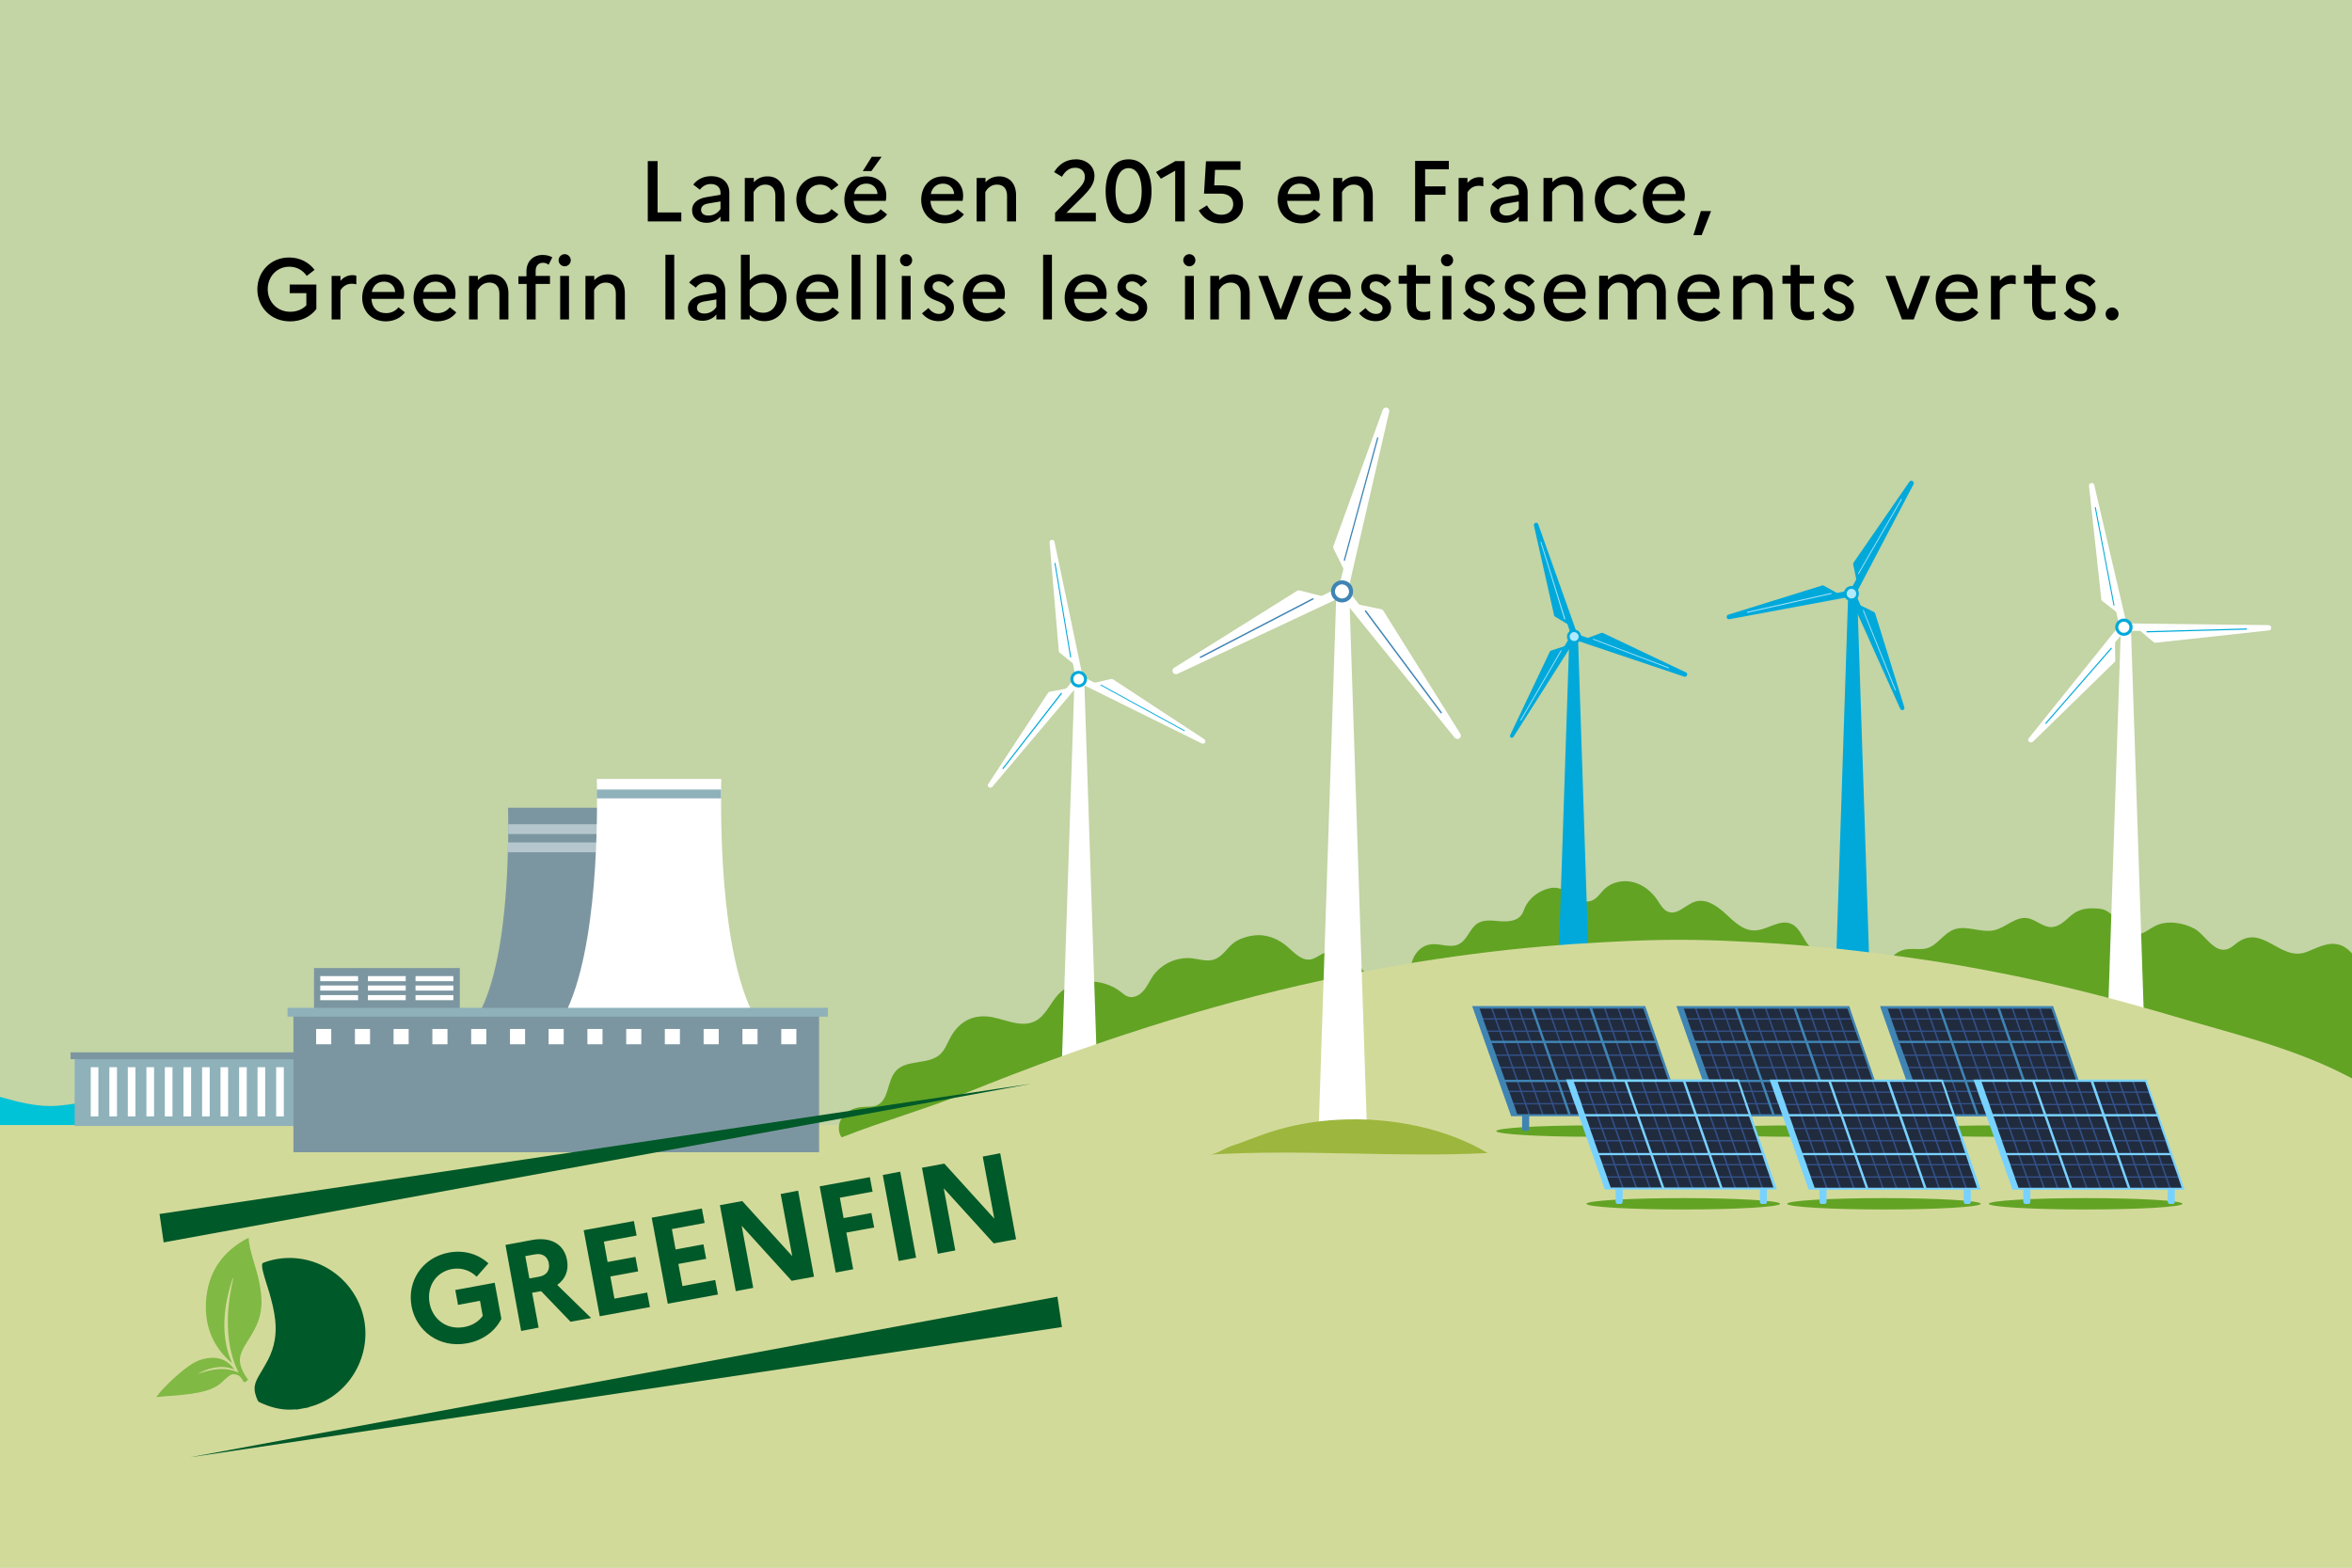 <svg xmlns="http://www.w3.org/2000/svg" xmlns:xlink="http://www.w3.org/1999/xlink" xml:space="preserve" id="Calque_1" x="0" y="0" style="enable-background:new 0 0 1200 800" version="1.1" viewBox="0 0 1200 800"><style>.st5{fill:#00a9da}.st12{fill:#fff}.st22{fill:#212b3e}.st23{fill:#325189}.st24{fill:#3f84b3}.st31{fill:#78d2ff}.st36{fill:#8eb1ba}.st37{fill:#7c96a1}.st46{fill:#005928}</style><path d="M0 0h1200v800H0z" style="fill:#c3d4a5"/><defs><path id="SVGID_1_" d="M0 0h1200v800H0z"/></defs><clipPath id="SVGID_00000041999046645505613260000001856117855233318574_"><use xlink:href="#SVGID_1_" style="overflow:visible"/></clipPath><path d="M1077.6 163.5c1.8 0 3.3-1.5 3.3-3.3 0-1.8-1.5-3.3-3.3-3.3-1.8 0-3.3 1.5-3.3 3.3 0 1.9 1.4 3.3 3.3 3.3m-24.7-3.6c2.1 2.5 4.8 4 8.6 4 4.1 0 7.7-2.6 7.7-7 0-7.6-10.9-6.1-10.9-10.6 0-1.5 1.1-2.7 3.2-2.7 1.8 0 3.4 1.1 4.6 2.7l3.1-2.7c-1.6-2.1-4.4-3.7-7.7-3.7-4.4 0-7.5 2.9-7.5 6.6 0 7.8 10.9 6.2 10.9 10.7 0 1.7-1.2 3-3.3 3-2.2 0-4-1.2-5.4-3l-3.3 2.7zm-16.1-4.6c0 5.4 2.7 8.1 7.9 8.1 1.7 0 2.9-.2 4-.7v-4c-.8.3-1.8.5-3.3.5-2.5 0-4-1-4-4v-10.4h7.3v-4.1h-7.3v-5.5h-4.6v5.5h-4.2v4.1h4.2v10.5zm-21 7.7h4.5v-14.8c1.1-1.9 3-3.4 5.8-3.4.9 0 1.6.1 2.3.3v-4.4c-.6-.2-1.2-.3-1.9-.3-2.7 0-4.7 1.2-6.2 2.9v-2.5h-4.5V163zm-16.9-19.3c3.4 0 5.5 2.5 5.6 5.3h-11.9c.6-3.4 2.9-5.3 6.3-5.3m10.5 15.7-3.3-2.6c-1.4 1.8-3.6 3-6.3 3-4.3 0-7.2-2.5-7.5-7.3h16.4c.2-.7.3-1.7.3-2.7 0-5.6-4-9.8-10.1-9.8-7 0-11.3 5.3-11.3 12 0 6.5 4.5 12 12.2 12 4.2-.1 7.6-1.8 9.6-4.6M962 140.8l8.4 22.2h6l8.4-22.2h-4.9l-6.5 17.2-6.5-17.2H962zm-32.4 19.1c2.1 2.5 4.8 4 8.6 4 4.1 0 7.7-2.6 7.7-7 0-7.6-10.9-6.1-10.9-10.6 0-1.5 1.1-2.7 3.2-2.7 1.8 0 3.4 1.1 4.6 2.7l3.1-2.7c-1.6-2.1-4.4-3.7-7.7-3.7-4.4 0-7.5 2.9-7.5 6.6 0 7.8 10.9 6.2 10.9 10.7 0 1.7-1.2 3-3.3 3-2.2 0-4-1.2-5.4-3l-3.3 2.7zm-16-4.6c0 5.4 2.7 8.1 7.9 8.1 1.7 0 2.9-.2 4-.7v-4c-.8.3-1.8.5-3.3.5-2.5 0-4-1-4-4v-10.4h7.3v-4.1h-7.3v-5.5h-4.6v5.5h-4.2v4.1h4.2v10.5zm-29.4 7.7h4.5v-15c1.1-1.9 2.9-3.8 6-3.8 3.2 0 5.1 2.1 5.1 5.6V163h4.6v-13.3c0-6.4-3.7-9.7-8.6-9.7-3.2 0-5.4 1.3-7 3v-2.2h-4.5V163zm-17-19.3c3.4 0 5.5 2.5 5.6 5.3h-11.9c.7-3.4 3-5.3 6.3-5.3m10.6 15.7-3.3-2.6c-1.4 1.8-3.6 3-6.3 3-4.3 0-7.2-2.5-7.5-7.3H877c.2-.7.3-1.7.3-2.7 0-5.6-4-9.8-10.1-9.8-7 0-11.3 5.3-11.3 12 0 6.5 4.5 12 12.2 12 4.2-.1 7.6-1.8 9.7-4.6m-62 3.6h4.5v-15c1.1-1.9 2.7-3.8 5.5-3.8 2.9 0 4.7 1.9 4.7 5.2V163h4.6v-15c1.2-2.1 2.9-3.8 5.5-3.8 2.9 0 4.7 1.9 4.7 5.2V163h4.6v-13.8c0-6.1-3.6-9.3-8.2-9.3-3.8 0-6 1.8-7.7 4-1.4-2.6-4-4-7-4-2.9 0-5 1.2-6.6 2.9v-2.1h-4.5V163zm-16.9-19.3c3.4 0 5.5 2.5 5.6 5.3h-11.9c.6-3.4 2.9-5.3 6.3-5.3m10.5 15.7-3.3-2.6c-1.4 1.8-3.6 3-6.3 3-4.3 0-7.2-2.5-7.5-7.3h16.4c.2-.7.3-1.7.3-2.7 0-5.6-4-9.8-10.1-9.8-7 0-11.3 5.3-11.3 12 0 6.5 4.5 12 12.2 12 4.2-.1 7.5-1.8 9.6-4.6m-42.7.5c2.1 2.5 4.8 4 8.6 4 4.1 0 7.7-2.6 7.7-7 0-7.6-10.9-6.1-10.9-10.6 0-1.5 1.1-2.7 3.2-2.7 1.8 0 3.4 1.1 4.6 2.7l3.1-2.7c-1.6-2.1-4.4-3.7-7.7-3.7-4.4 0-7.5 2.9-7.5 6.6 0 7.8 10.9 6.2 10.9 10.7 0 1.7-1.2 3-3.3 3-2.2 0-4-1.2-5.4-3l-3.3 2.7zm-20.3 0c2.1 2.5 4.8 4 8.6 4 4.1 0 7.7-2.6 7.7-7 0-7.6-10.9-6.1-10.9-10.6 0-1.5 1.1-2.7 3.2-2.7 1.8 0 3.4 1.1 4.6 2.7l3.1-2.7c-1.6-2.1-4.4-3.7-7.7-3.7-4.4 0-7.5 2.9-7.5 6.6 0 7.8 10.9 6.2 10.9 10.7 0 1.7-1.2 3-3.3 3-2.2 0-4-1.2-5.4-3l-3.3 2.7zM736 163h4.5v-22.2H736V163zm2.3-27.1c1.7 0 3.1-1.4 3.1-3.1s-1.4-3.1-3.1-3.1-3.1 1.4-3.1 3.1 1.4 3.1 3.1 3.1m-20.5 19.4c0 5.4 2.7 8.1 7.9 8.1 1.7 0 2.9-.2 4-.7v-4c-.8.3-1.8.5-3.3.5-2.5 0-4-1-4-4v-10.4h7.3v-4.1h-7.3v-5.5h-4.6v5.5h-4.2v4.1h4.2v10.5zm-24.4 4.6c2.1 2.5 4.8 4 8.6 4 4.1 0 7.7-2.6 7.7-7 0-7.6-10.9-6.1-10.9-10.6 0-1.5 1.1-2.7 3.2-2.7 1.8 0 3.4 1.1 4.6 2.7l3.1-2.7c-1.6-2.1-4.4-3.7-7.7-3.7-4.4 0-7.5 2.9-7.5 6.6 0 7.8 10.9 6.2 10.9 10.7 0 1.7-1.2 3-3.3 3-2.2 0-4-1.2-5.4-3l-3.3 2.7zm-14.5-16.2c3.4 0 5.5 2.5 5.6 5.3h-11.9c.7-3.4 3-5.3 6.3-5.3m10.6 15.7-3.3-2.6c-1.4 1.8-3.6 3-6.3 3-4.3 0-7.2-2.5-7.5-7.3h16.4c.2-.7.3-1.7.3-2.7 0-5.6-4-9.8-10.1-9.8-7 0-11.3 5.3-11.3 12 0 6.5 4.5 12 12.2 12 4.1-.1 7.5-1.8 9.6-4.6M642 140.8l8.4 22.2h6l8.4-22.2h-4.9l-6.5 17.2-6.5-17.2H642zM617.4 163h4.5v-15c1.1-1.9 2.9-3.8 6-3.8 3.2 0 5.1 2.1 5.1 5.6V163h4.6v-13.3c0-6.4-3.7-9.7-8.6-9.7-3.2 0-5.4 1.3-7 3v-2.2h-4.5V163zm-12.8 0h4.5v-22.2h-4.5V163zm2.2-27.1c1.7 0 3.1-1.4 3.1-3.1s-1.4-3.1-3.1-3.1-3.1 1.4-3.1 3.1 1.5 3.1 3.1 3.1m-37.8 24c2.1 2.5 4.8 4 8.6 4 4.1 0 7.7-2.6 7.7-7 0-7.6-10.9-6.1-10.9-10.6 0-1.5 1.1-2.7 3.2-2.7 1.8 0 3.4 1.1 4.6 2.7l3.1-2.7c-1.6-2.1-4.4-3.7-7.7-3.7-4.4 0-7.5 2.9-7.5 6.6 0 7.8 10.9 6.2 10.9 10.7 0 1.7-1.2 3-3.3 3-2.2 0-4-1.2-5.4-3l-3.3 2.7zm-14.5-16.2c3.4 0 5.5 2.5 5.6 5.3h-11.9c.7-3.4 2.9-5.3 6.3-5.3m10.5 15.7-3.3-2.6c-1.4 1.8-3.6 3-6.3 3-4.3 0-7.2-2.5-7.5-7.3h16.4c.2-.7.3-1.7.3-2.7 0-5.6-4-9.8-10.1-9.8-7 0-11.3 5.3-11.3 12 0 6.5 4.5 12 12.2 12 4.2-.1 7.6-1.8 9.6-4.6m-32.8 3.6h4.5v-33h-4.5v33zm-29.7-19.3c3.4 0 5.5 2.5 5.6 5.3h-11.9c.7-3.4 3-5.3 6.3-5.3m10.6 15.7-3.3-2.6c-1.4 1.8-3.6 3-6.3 3-4.3 0-7.2-2.5-7.5-7.3h16.4c.2-.7.3-1.7.3-2.7 0-5.6-4-9.8-10.1-9.8-7 0-11.3 5.3-11.3 12 0 6.5 4.5 12 12.2 12 4.1-.1 7.5-1.8 9.6-4.6m-42.7.5c2.1 2.5 4.8 4 8.6 4 4.1 0 7.7-2.6 7.7-7 0-7.6-10.9-6.1-10.9-10.6 0-1.5 1.1-2.7 3.2-2.7 1.8 0 3.4 1.1 4.6 2.7l3.1-2.7c-1.6-2.1-4.4-3.7-7.7-3.7-4.4 0-7.5 2.9-7.5 6.6 0 7.8 10.9 6.2 10.9 10.7 0 1.7-1.2 3-3.3 3-2.2 0-4-1.2-5.4-3l-3.3 2.7zm-10.3 3.1h4.5v-22.2h-4.5V163zm2.2-27.1c1.7 0 3.1-1.4 3.1-3.1s-1.4-3.1-3.1-3.1c-1.7 0-3.1 1.4-3.1 3.1s1.5 3.1 3.1 3.1m-15 27.1h4.5v-33h-4.5v33zm-12.8 0h4.5v-33h-4.5v33zm-17-19.3c3.4 0 5.5 2.5 5.6 5.3h-11.9c.7-3.4 3-5.3 6.3-5.3m10.6 15.7-3.3-2.6c-1.4 1.8-3.6 3-6.3 3-4.3 0-7.2-2.5-7.5-7.3h16.4c.2-.7.3-1.7.3-2.7 0-5.6-4-9.8-10.1-9.8-7 0-11.3 5.3-11.3 12 0 6.5 4.5 12 12.2 12 4.1-.1 7.5-1.8 9.6-4.6m-38.7-15.2c4.3 0 7.1 3.3 7.1 7.7s-2.9 7.7-7.1 7.7c-2.9 0-5.3-1.3-6.9-3.7V148c1.5-2.4 4-3.8 6.9-3.8m11.9 7.7c0-6.5-4.4-12-11.3-12-3.2 0-5.6 1.1-7.5 3.2V130H378v33h4.5v-2.3c1.9 2 4.3 3.2 7.5 3.2 6.9 0 11.3-5.5 11.3-12m-45.7 5.2c0-1.7 1.1-2.9 3.9-3.3l6-1v3.8c-1.3 2.1-3.5 3.4-6.2 3.4-2.4 0-3.7-1.2-3.7-2.9m2.8 6.6c2.8 0 5.5-1.2 7.1-3.2v2.5h4.5v-14.7c0-4.9-3.3-8.4-9.3-8.4-4 0-7.1 1.7-9.1 4.3l3.4 2.6c1.3-1.8 3.2-2.9 5.6-2.9 2.9 0 4.9 1.7 4.9 4.4v1.1l-7.2 1.2c-4.7.8-7.3 3.2-7.3 6.6 0 4 3 6.5 7.4 6.5m-18.9-.7h4.5v-33h-4.5v33zm-40.9 0h4.5v-15c1.1-1.9 2.9-3.8 6-3.8 3.2 0 5.1 2.1 5.1 5.6V163h4.6v-13.3c0-6.4-3.7-9.7-8.6-9.7-3.2 0-5.4 1.3-7 3v-2.2h-4.5V163zm-12.8 0h4.5v-22.2h-4.5V163zm2.3-27.1c1.7 0 3.1-1.4 3.1-3.1s-1.4-3.1-3.1-3.1-3.1 1.4-3.1 3.1 1.4 3.1 3.1 3.1m-23.6 4.9v4.1h4.2V163h4.6v-18.1h7.3v-4.1h-7.3v-2.7c0-2.5 1.5-4 3.7-4 1.2 0 2.2.4 2.9 1l1.9-3.8c-1.3-.7-2.9-1.2-5-1.2-5.1 0-8.2 3.6-8.2 8.3v2.6h-4.1zM239.2 163h4.5v-15c1.1-1.9 2.9-3.8 6-3.8 3.2 0 5.1 2.1 5.1 5.6V163h4.6v-13.3c0-6.4-3.7-9.7-8.6-9.7-3.2 0-5.4 1.3-7 3v-2.2h-4.5V163zm-16.9-19.3c3.4 0 5.5 2.5 5.6 5.3H216c.7-3.4 2.9-5.3 6.3-5.3m10.5 15.7-3.3-2.6c-1.4 1.8-3.6 3-6.3 3-4.3 0-7.2-2.5-7.5-7.3h16.4c.2-.7.3-1.7.3-2.7 0-5.6-4-9.8-10.1-9.8-7 0-11.3 5.3-11.3 12 0 6.5 4.5 12 12.2 12 4.2-.1 7.6-1.8 9.6-4.6M196 143.7c3.4 0 5.5 2.5 5.6 5.3h-11.9c.7-3.4 3-5.3 6.3-5.3m10.6 15.7-3.3-2.6c-1.4 1.8-3.6 3-6.3 3-4.3 0-7.2-2.5-7.5-7.3h16.4c.2-.7.3-1.7.3-2.7 0-5.6-4-9.8-10.1-9.8-7 0-11.3 5.3-11.3 12 0 6.5 4.5 12 12.2 12 4.1-.1 7.5-1.8 9.6-4.6m-37.4 3.6h4.5v-14.8c1.1-1.9 3-3.4 5.8-3.4.9 0 1.6.1 2.3.3v-4.4c-.6-.2-1.2-.3-1.9-.3-2.7 0-4.7 1.2-6.2 2.9v-2.5h-4.5V163zm-21.1-3.9c-6.7 0-11.5-5.1-11.5-11.5s4.6-11.5 11-11.5c3.9 0 7 1.9 8.9 4.7l4-3.1c-2.9-3.8-7.4-6.3-13-6.3-9.7 0-16.2 7.5-16.2 16.3S138 164 148 164c5.8 0 10.5-2.5 13.4-6.3v-12.5h-13.6v4.4h8.5v6.2c-1.9 2-4.8 3.3-8.2 3.3M868.2 120l4.8-12.3h-5.2L864 120h4.2zm-18.8-26.3c3.4 0 5.5 2.5 5.6 5.3h-11.9c.7-3.4 3-5.3 6.3-5.3m10.6 15.7-3.3-2.6c-1.4 1.8-3.6 3-6.3 3-4.3 0-7.2-2.5-7.5-7.3h16.4c.2-.7.3-1.7.3-2.7 0-5.6-4-9.8-10.1-9.8-7 0-11.3 5.3-11.3 12 0 6.5 4.5 12 12.2 12 4.1-.1 7.5-1.8 9.6-4.6m-34.1.2c-4.3 0-7.4-3.3-7.4-7.7s3.1-7.7 7.3-7.7c2.6 0 4.6 1.2 5.8 2.9l3.6-2.7c-2-2.7-5.3-4.5-9.4-4.5-7.4 0-12.1 5.5-12.1 12s4.7 12 12.1 12c4.1 0 7.3-1.8 9.4-4.5l-3.6-2.7c-1.2 1.7-3.2 2.9-5.7 2.9m-38.5 3.4h4.5V98c1.1-1.9 2.9-3.8 6-3.8 3.2 0 5.1 2.1 5.1 5.6V113h4.6V99.7c0-6.4-3.7-9.7-8.6-9.7-3.2 0-5.4 1.3-7 3v-2.2h-4.5V113zm-22.4-5.9c0-1.7 1.1-2.9 3.9-3.3l6-1v3.8c-1.3 2.1-3.5 3.4-6.2 3.4-2.3 0-3.7-1.2-3.7-2.9m2.8 6.6c2.8 0 5.5-1.2 7.1-3.2v2.5h4.5V98.3c0-4.9-3.3-8.4-9.3-8.4-4 0-7.1 1.7-9.1 4.3l3.4 2.6c1.3-1.8 3.2-2.9 5.6-2.9 2.9 0 4.9 1.7 4.9 4.4v1.1l-7.2 1.2c-4.7.8-7.3 3.2-7.3 6.6 0 4 3 6.5 7.4 6.5m-23.6-.7h4.5V98.2c1.1-1.9 3-3.4 5.8-3.4.9 0 1.6.1 2.3.3v-4.4c-.6-.2-1.2-.3-1.9-.3-2.7 0-4.7 1.2-6.2 2.9v-2.5h-4.5V113zm-22.1 0h5V99.4h10.4v-4.3h-10.4v-8.7h12.1v-4.3H722V113zm-41.9 0h4.5V98c1.1-1.9 2.9-3.8 6-3.8 3.2 0 5.1 2.1 5.1 5.6V113h4.6V99.7c0-6.4-3.7-9.7-8.6-9.7-3.2 0-5.4 1.3-7 3v-2.2h-4.5V113zm-17-19.3c3.4 0 5.5 2.5 5.6 5.3h-11.9c.7-3.4 3-5.3 6.3-5.3m10.6 15.7-3.3-2.6c-1.4 1.8-3.6 3-6.3 3-4.3 0-7.2-2.5-7.5-7.3H673c.2-.7.3-1.7.3-2.7 0-5.6-4-9.8-10.1-9.8-7 0-11.3 5.3-11.3 12 0 6.5 4.5 12 12.2 12 4.2-.1 7.6-1.8 9.7-4.6m-59.5-10.6h8.4c4.1 0 6.5 2.1 6.5 5.4 0 3.4-2.6 5.4-6 5.4-3.2 0-5.5-1.5-7.4-4.8l-4.2 2.6c2.5 4.3 6.2 6.6 11.6 6.6 6.2 0 11-3.8 11-9.9 0-5.7-3.5-9.5-11.2-9.5h-3.5l.4-7.9h13v-4.4h-17.6l-1 16.5zM599.6 113h4.8V82.2h-4.7l-9.9 5.6 2.5 3.4 7.3-4.1V113zm-23.8-27.2c4.4 0 6.7 4.9 6.7 11.8s-2.2 11.8-6.7 11.8-6.7-4.9-6.7-11.8 2.3-11.8 6.7-11.8m0-4.5c-7.9 0-11.7 7.1-11.7 16.3s3.8 16.3 11.7 16.3c7.9 0 11.7-7.1 11.7-16.3s-3.8-16.3-11.7-16.3M538.2 113h20.9v-4.4h-15l8.1-8c3.4-3.5 6.2-6.6 6.2-10.8 0-5.1-4.2-8.5-9.4-8.5-5.1 0-8.7 2.5-11.2 6.5l4 2.4c1.7-2.9 3.7-4.6 6.8-4.6 2.8 0 4.9 1.7 4.9 4.6 0 2.9-1.6 4.6-4.7 7.8l-10.5 10.6v4.4zm-40 0h4.5V98c1.1-1.9 2.9-3.8 6-3.8 3.2 0 5.1 2.1 5.1 5.6V113h4.6V99.7c0-6.4-3.7-9.7-8.6-9.7-3.2 0-5.4 1.3-7 3v-2.2h-4.5V113zm-17-19.3c3.4 0 5.5 2.5 5.6 5.3h-11.9c.7-3.4 3-5.3 6.3-5.3m10.6 15.7-3.3-2.6c-1.4 1.8-3.6 3-6.3 3-4.3 0-7.2-2.5-7.5-7.3h16.4c.2-.7.3-1.7.3-2.7 0-5.6-4-9.8-10.1-9.8-7 0-11.3 5.3-11.3 12 0 6.5 4.5 12 12.2 12 4.1-.1 7.5-1.8 9.6-4.6m-49.7-15.7c3.4 0 5.5 2.5 5.6 5.3h-11.9c.7-3.4 2.9-5.3 6.3-5.3m10.5 15.7-3.3-2.6c-1.4 1.8-3.6 3-6.3 3-4.3 0-7.2-2.5-7.5-7.3h16.4c.2-.7.3-1.7.3-2.7 0-5.6-4-9.8-10.1-9.8-7 0-11.3 5.3-11.3 12 0 6.5 4.5 12 12.2 12 4.2-.1 7.6-1.8 9.6-4.6m-8-22.1 5.2-7.3h-5l-4.6 7.3h4.4zm-26.1 22.3c-4.3 0-7.4-3.3-7.4-7.7s3.1-7.7 7.3-7.7c2.6 0 4.6 1.2 5.8 2.9l3.6-2.7c-2-2.7-5.3-4.5-9.4-4.5-7.4 0-12.1 5.5-12.1 12s4.7 12 12.1 12c4.1 0 7.3-1.8 9.4-4.5l-3.6-2.7c-1.1 1.7-3.1 2.9-5.7 2.9M380 113h4.5V98c1.1-1.9 2.9-3.8 6-3.8 3.2 0 5.1 2.1 5.1 5.6V113h4.6V99.7c0-6.4-3.7-9.7-8.6-9.7-3.2 0-5.4 1.3-7 3v-2.2H380V113zm-22.3-5.9c0-1.7 1.1-2.9 3.9-3.3l6-1v3.8c-1.3 2.1-3.5 3.4-6.2 3.4-2.4 0-3.7-1.2-3.7-2.9m2.8 6.6c2.8 0 5.5-1.2 7.1-3.2v2.5h4.5V98.3c0-4.9-3.3-8.4-9.3-8.4-4 0-7.1 1.7-9.1 4.3l3.4 2.6c1.3-1.8 3.2-2.9 5.6-2.9 2.9 0 4.9 1.7 4.9 4.4v1.1l-7.2 1.2c-4.7.8-7.3 3.2-7.3 6.6 0 4 3 6.5 7.4 6.5m-30.1-.7h17.2v-4.6h-12.1V82.2h-5V113z" style="clip-path:url(#SVGID_00000041999046645505613260000001856117855233318574_)"/><path d="M235.4 579.2c-.2-.2-22.5 4.5-24.7 4.9-6.9 1.2-12.5 4.9-19.5 5.8-22.6 2.8-45.2 5.5-67.8 7.4-39.5 3.4-79.3 4.5-119 3.1-89.6-3-179.8-18-268.4-5.8v-46.8c10 .6 18.8 6.9 29.1 9.4 16.3 4.1 33.1-5.7 49.9-5.2 11.8.4 22.9 5.8 34.6 7.4 15.4 2.1 31.1-2.5 46.6-1.1 7.2.6 14.3 2.5 21.5 3.1 19.9 1.4 39.5-7.8 59.4-6.4 16.6 1.1 32.3 9.6 49 9.4 11.8-.1 23.6-4.6 35.2-2.7 8.2 1.3 15.6 5.8 23.8 7.1 5.4.9 11 .3 16.5-.2 20.6-2 41.3-4 61.9-6 7.6-.7 15.5-1.4 22.7 1.1 6.1 2.1 11.3 6.3 17.5 8.2 10.5 3.5 23.5-.1 31.7 7.3" style="clip-path:url(#SVGID_00000041999046645505613260000001856117855233318574_);fill:#00c3d7"/><path d="M0 574.1h1200V800H0z" style="fill:#d2da9a"/><defs><path id="SVGID_00000140713054636983205740000007492030205403615370_" d="M0 0h1200v800H0z"/></defs><clipPath id="SVGID_00000166659357902791964690000008231690091797136266_"><use xlink:href="#SVGID_00000140713054636983205740000007492030205403615370_" style="overflow:visible"/></clipPath><path d="M697.2 569.8c-1.1.1-2.1.2-3.2.3-4.7.5-10.2.3-14.7 1.7s-6.2 1.5-10.4-1.9c-2.9-2.9-6.7-5.2-10.1-7.5-6.2-4.2-12.6-8-19.3-11.4-9.7-4.9-19.9-9.8-30.3-13-11.5-3.5-23.1-7-34.6-10.4 3.9-1.3 7.8-2.5 11.7-3.8 22.4 4.7 44.7 11.6 65.6 20.7 8.4 3.7 16.9 7.3 24.8 12 4 2.4 7.7 5.2 11.5 7.9 2.4 1.9 5.6 5.7 9 5.4" style="clip-path:url(#SVGID_00000166659357902791964690000008231690091797136266_);fill:#62a324"/><path d="M718.6 523.2c-1.7 5.7-7.2 5.7-12 6.4-7.8 1.1-15.7 3.3-23.4 4.9-15.8 3.3-31.7 6.6-46.1 13.7-22.6 11.1-40.2 31.4-64.3 39.7-3.5 1.2-7.2 3.2-10.9 3.7-3.2.4-6.4-.4-9.7-.5h-3c-6.7.1-13.3 1-20 2-15.4 2.1-30.5 5-46 1.2-15.1-3.7-29.9-6.8-45.2-9.8-3-.6-6.2-1.4-8.2-3.6-2.6-3-2.3-7.8.1-11s6.4-4.8 10.4-5c2.4-.2 5 .1 7.2-.9 6.2-2.8 5-12.5 9.6-17.5 5.5-6.1 16.7-2.9 22.7-8.6 2.2-2.1 3.3-5 4.7-7.7 3.9-7.7 10.2-12.1 18.9-11.5 7.8.5 16.6 6.1 24.3 2.6 5.6-2.5 8-9.2 12.1-13.7 8-8.8 23-8.7 32.2-1.3 1 .8 2 1.7 3.3 2.2 2.8 1.1 6-.5 8-2.8 2-2.2 3.2-5.1 4.9-7.6 4.3-6.2 12.1-9.8 19.6-9.1 3.9.4 8 1.9 11.7.6 4.4-1.5 6.5-5.9 10-8.5 3.3-2.5 8.7-3.9 12.9-3.9 5.3.1 10.4 2.4 14.3 5.8 3.6 3.1 7.3 7.4 12 6.6 2.2-.4 4.1-1.9 6.1-2.9 5.4-2.6 12.5-1.2 16.5 3.3 5.8 6.6 9.1 13.6 16.7 18.6 2.7 1.8 5.5 3.3 7.7 5.6 2.4 2.6 3.9 5.9 2.9 9M915.1 513.1c-27.7 1.3-55.5 2.6-83.2 1.8-32.9-.9-65.9-4.8-98.7-1.6-3.1.3-1.6-1.7-2.8-3.2-1.1-1.5-1.8-2.1-3.4-3.4-3.6-3-6.5-6.3-7-11.2-.7-6.2 3.8-12.9 10-13.6 4.8-.6 10 2.1 14.3-.1 4.3-2.1 5.5-7.9 9.4-10.5 3.3-2.2 7.7-1.5 11.7-1.2 4 .3 8.6 0 10.9-3.3.7-1 1.1-2.2 1.6-3.4 2.3-5.3 7.5-9.1 13.1-10.2 8.6-1.7 12.8 8.3 20.2 6.7 3.3-.7 5.2-4.1 7.6-6.4 3.8-3.5 9.5-4.6 14.6-3.3 5 1.3 9.3 4.8 12.2 9.1 1.6 2.4 3 5.2 5.8 6.1 4.7 1.5 8.7-3.8 13.5-5.3 5.6-1.7 11.2 2.2 15.5 6.2 4.3 4 8.9 8.6 14.8 8.5 6.4-.1 12.7-5.9 18.6-3.4 5.7 2.4 6.6 11 12.2 13.6 4.8 2.2 10.4-1.1 15.8-.7 3.6.3 6.9 2.5 8.6 5.6.7 1.2 1.2 2.6 2.4 3.2.9.5 2 .4 2.9.6 2.6.5 4.4 3.1 4.8 5.7.8 4.7-.2 10.6-5.6 11.6-6.1 1.2-12.9.6-19.1.9-6.8.6-13.8.9-20.7 1.2M1200 486.5v87.9c-.4-.1-.9-.2-1.3-.3-8.5-2.2-12-9.5-21.5-12-27.7-7.2-55.6-13.5-82.9-22.3-.8-.2-1.6-.5-2.4-.8-5.7-1.8-11.3-3.8-17-5.7-14.4-5-28.8-10.2-43.4-14.6-.2-.1-.5-.2-.8-.2-.2-.1-.5-.1-.8-.2-2.1-.6-4.2-1.2-6.3-1.9l-.9-.3c-2.3-.6-4.7-1.3-7-1.9-.3-.1-.6-.1-.9-.2-.5-.1-1-.2-1.5-.4-1-.2-2-.5-3-.7l-2.4-.6c-.3-.1-.6-.1-.9-.2-2.2-.5-4.5-1-6.7-1.4l-1.5-.3c-2.5-.5-5-.9-7.5-1.3-.3 0-.6-.1-.9-.1-1.9-.3-3.9-.6-5.8-.8-.3 0-.6-.1-.9-.1-.3 0-.6-.1-.9-.2-.7-.1-1.4-.3-2.1-.6l-1.8-.6c-8.5-3.1-19.6-10.3-13.3-18.4.2-.3.4-.5.7-.8 2-2 5-3.1 7.9-3.2 3-.2 6 .4 8.9-.4 5.4-1.5 8.4-7.5 13.7-9.5 6.4-2.5 13.8 1.8 20.6.3 5.9-1.3 10.8-7 16.8-6.2 4.4.6 7.9 4.6 12.3 4.6 3.9 0 7-3.1 9.9-5.7 4.3-3.8 9-4.2 14.4-3.7 2.7.2 4.8 1.4 6.5 2.9 4.2 3.7 6.6 9.8 12.4 10.2 1 .1 1.9-.1 2.8-.4 2.5-.8 4.7-2.7 7.1-3.9 5.9-3 14.1-1.7 19.8 1.3 5.5 2.8 10.1 12.9 17.2 10.5 2-.7 3.5-2.3 5.2-3.5 13.1-9 21.6 10 35 5 5.1-1.9 10.4-5.1 15.8-3.9 3 .5 5.3 2.4 7.4 4.6" style="clip-path:url(#SVGID_00000166659357902791964690000008231690091797136266_);fill:#62a324"/><path d="M805 321.8h-4.2l-5.9 177h15.9z" class="st5"/><defs><path id="SVGID_00000166666579744161957420000002930902476548708481_" d="M0 0h1200v800H0z"/></defs><clipPath id="SVGID_00000013183264332907422750000004068040814975096976_"><use xlink:href="#SVGID_00000166666579744161957420000002930902476548708481_" style="overflow:visible"/></clipPath><path d="m782.6 268.1 10.3 45.9c.1.3.2.5.5.7l5.9 3.5c.2.1.4.3.5.6l2.2 6.5c.2.6.8.9 1.4.7l.9-.3c.6-.2.9-.8.7-1.4l-20.2-56.8c-.2-.6-.8-.9-1.4-.7-.6.3-.9.8-.8 1.3" style="clip-path:url(#SVGID_00000013183264332907422750000004068040814975096976_);fill:#00a9da"/><path d="M798.4 316.1c-.1 0-.2 0-.3-.1L786 276.8c0-.1 0-.2.1-.3.1 0 .2 0 .3.1l12.2 39.2c0 .2-.1.3-.2.3" style="clip-path:url(#SVGID_00000013183264332907422750000004068040814975096976_);fill:#a6e1fb"/><path d="M860.3 343.2 817.8 323c-.3-.1-.6-.1-.9 0l-6.4 2.4c-.2.1-.5.1-.8 0l-6.5-2.3c-.6-.2-1.2.1-1.4.7l-.3.9c-.2.6.1 1.2.7 1.4l57.1 19.2c.6.2 1.2-.1 1.4-.7.3-.6.1-1.2-.4-1.4" style="clip-path:url(#SVGID_00000013183264332907422750000004068040814975096976_);fill:#00a9da"/><path d="M812.7 326.1c0-.1.2-.2.3-.1l38.4 14.6c.1 0 .2.2.1.3 0 .1-.2.2-.3.1l-38.4-14.6c-.1-.1-.1-.2-.1-.3" style="clip-path:url(#SVGID_00000013183264332907422750000004068040814975096976_);fill:#a6e1fb"/><path d="m770.5 375.1 20.2-42.5c.1-.3.4-.5.6-.6l6.5-2.1c.2-.1.5-.2.6-.5l3.5-5.9c.3-.5 1-.7 1.5-.4l.8.5c.5.3.7 1 .3 1.5L772.2 376c-.3.5-1 .7-1.5.3-.2-.1-.4-.7-.2-1.2" style="clip-path:url(#SVGID_00000013183264332907422750000004068040814975096976_);fill:#00a9da"/><path d="M796.6 331.8c-.1-.1-.2 0-.3.1l-20.6 35.5c-.1.1 0 .2.1.3.1.1.2 0 .3-.1l20.6-35.5c0-.1 0-.3-.1-.3" style="clip-path:url(#SVGID_00000013183264332907422750000004068040814975096976_);fill:#a6e1fb"/><path d="M806.5 323.7c.7 1.9-.3 3.9-2.2 4.6-1.9.7-3.9-.3-4.6-2.2-.7-1.9.3-3.9 2.2-4.6 1.9-.6 3.9.3 4.6 2.2" style="clip-path:url(#SVGID_00000013183264332907422750000004068040814975096976_);fill:#00a9da"/><path d="M805.3 324.1c.4 1.2-.2 2.5-1.4 2.9-1.2.4-2.5-.2-2.9-1.4-.4-1.2.2-2.5 1.4-2.9 1.1-.4 2.4.2 2.9 1.4" style="clip-path:url(#SVGID_00000013183264332907422750000004068040814975096976_);fill:#afeaff"/><path d="M947.5 301.8H943l-6.2 188.8h16.9z" class="st5"/><defs><path id="SVGID_00000051385765547479152420000006477654489010569404_" d="M0 0h1200v800H0z"/></defs><clipPath id="SVGID_00000150092018743821279860000017887014997967621023_"><use xlink:href="#SVGID_00000051385765547479152420000006477654489010569404_" style="overflow:visible"/></clipPath><path d="m974.2 245.8-28.5 41.3c-.2.3-.2.6-.2.9l1.5 7.2c.1.3 0 .5-.1.8l-3.5 6.4c-.3.6-.1 1.3.5 1.6l.9.5c.6.3 1.3.1 1.6-.5l29.9-56.9c.3-.6.1-1.3-.5-1.6-.6-.3-1.3-.2-1.6.3" style="clip-path:url(#SVGID_00000150092018743821279860000017887014997967621023_);fill:#00a9da"/><path d="M948.1 292.9c-.1-.1-.2-.2-.1-.3l21.9-37.9c.1-.1.2-.1.3-.1.1.1.1.2.1.3l-21.9 37.9c-.1.2-.2.2-.3.1" style="clip-path:url(#SVGID_00000150092018743821279860000017887014997967621023_);fill:#a6e1fb"/><path d="M971.6 360.9 956.7 313c-.1-.3-.3-.5-.6-.7l-6.5-3.2c-.2-.1-.4-.3-.5-.6l-2.9-6.7c-.3-.6-.9-.9-1.5-.6l-.9.4c-.6.3-.8.9-.6 1.5l26.3 58.6c.3.6.9.8 1.5.6.5-.2.8-.8.6-1.4" style="clip-path:url(#SVGID_00000150092018743821279860000017887014997967621023_);fill:#00a9da"/><path d="M950.6 311.3s.1 0 0 0c.1-.1.3 0 .3.1l16.3 40.6c0 .1 0 .2-.1.3-.1 0-.3 0-.3-.1l-16.3-40.6c0-.1 0-.2.1-.3" style="clip-path:url(#SVGID_00000150092018743821279860000017887014997967621023_);fill:#a6e1fb"/><path d="m881.7 313.7 47.9-14.9c.3-.1.6-.1.9.1l6.4 3.5c.2.1.5.2.8.1l7.2-1.5c.6-.1 1.2.3 1.4.9l.2 1c.1.6-.3 1.2-.9 1.3L882.3 316c-.6.1-1.2-.3-1.3-.9-.2-.6.2-1.2.7-1.4" style="clip-path:url(#SVGID_00000150092018743821279860000017887014997967621023_);fill:#00a9da"/><path d="M934.5 302.8c0-.1-.2-.2-.3-.2l-42.7 9.6c-.1 0-.2.2-.2.3 0 .1.2.2.3.2l42.7-9.6c.2 0 .2-.1.2-.3" style="clip-path:url(#SVGID_00000150092018743821279860000017887014997967621023_);fill:#a6e1fb"/><path d="M948 304.7c-1 1.9-3.3 2.6-5.2 1.6-1.9-1-2.6-3.3-1.6-5.2 1-1.9 3.3-2.6 5.2-1.6 1.8 1 2.5 3.3 1.6 5.2" style="clip-path:url(#SVGID_00000150092018743821279860000017887014997967621023_);fill:#00a9da"/><path d="M946.8 304.1c-.6 1.2-2.1 1.7-3.3 1-1.2-.6-1.7-2.1-1-3.3.6-1.2 2.1-1.7 3.3-1 1.1.6 1.6 2.1 1 3.3" style="clip-path:url(#SVGID_00000150092018743821279860000017887014997967621023_);fill:#afeaff"/><path d="M553.2 347.3h-5l-6.9 209.2h18.8z" class="st12"/><defs><path id="SVGID_00000148656865005602459550000004041356019645125016_" d="M0 0h1200v800H0z"/></defs><clipPath id="SVGID_00000162319865540923560720000018187804915732236731_"><use xlink:href="#SVGID_00000148656865005602459550000004041356019645125016_" style="overflow:visible"/></clipPath><path d="m535.5 276.8 4.7 55.4c0 .3.2.7.5.9l6.3 5.1c.2.2.4.5.5.8l1.5 8c.1.7.8 1.2 1.5 1l1.1-.2c.7-.1 1.1-.8 1-1.5L538 276.5c-.1-.7-.8-1.1-1.5-1-.6.1-1.1.7-1 1.3" style="clip-path:url(#SVGID_00000162319865540923560720000018187804915732236731_);fill:#fff"/><path d="M546.3 335.6c-.1 0-.3-.1-.3-.2l-8-47.9c0-.1.1-.3.2-.3s.3.1.3.2l8 47.9c0 .1 0 .3-.2.3" style="clip-path:url(#SVGID_00000162319865540923560720000018187804915732236731_);fill:#00a9da"/><path d="m614.4 377.2-46.5-30.5c-.3-.2-.7-.3-1-.2l-7.9 1.8c-.3.1-.6 0-.9-.1l-7.2-3.7c-.6-.3-1.4-.1-1.7.6l-.5 1c-.3.6-.1 1.4.6 1.7l63.9 31.6c.6.3 1.4.1 1.7-.6.2-.5 0-1.2-.5-1.6" style="clip-path:url(#SVGID_00000162319865540923560720000018187804915732236731_);fill:#fff"/><path d="M561.5 349.5c.1-.1.2-.2.3-.1l42.6 23.3c.1.1.2.2.1.3-.1.1-.2.2-.3.1l-42.6-23.3c-.1 0-.2-.2-.1-.3" style="clip-path:url(#SVGID_00000162319865540923560720000018187804915732236731_);fill:#00a9da"/><path d="m504.2 400.1 30.5-46.5c.2-.3.5-.5.8-.6l8-1.5c.3-.1.6-.2.8-.5l5.1-6.3c.5-.6 1.3-.6 1.8-.2l.9.7c.5.5.6 1.3.2 1.8l-46 54.5c-.5.5-1.3.6-1.8.2-.6-.3-.7-1-.3-1.6" style="clip-path:url(#SVGID_00000162319865540923560720000018187804915732236731_);fill:#fff"/><path d="M541.7 353.6c-.1-.1-.3-.1-.4 0L511.5 392c-.1.1-.1.3 0 .4.1.1.3.1.4 0l29.8-38.3c.1-.2.1-.4 0-.5M554.5 345.7c.5 2.3-1 4.5-3.3 5s-4.5-1-5-3.3 1-4.5 3.3-5c2.3-.4 4.5 1 5 3.3" style="clip-path:url(#SVGID_00000162319865540923560720000018187804915732236731_);fill:#00a9da"/><path d="M553 346c.3 1.5-.6 2.9-2.1 3.2-1.5.3-2.9-.6-3.2-2.1-.3-1.5.6-2.9 2.1-3.2 1.5-.3 2.9.7 3.2 2.1" style="clip-path:url(#SVGID_00000162319865540923560720000018187804915732236731_);fill:#fff"/><path d="M1087.2 320.1h-5.1l-7.3 219H1094.5z" class="st12"/><defs><path id="SVGID_00000181765405945015789700000007341323358807947673_" d="M0 0h1200v800H0z"/></defs><clipPath id="SVGID_00000013913544255568515060000013881939781283455423_"><use xlink:href="#SVGID_00000181765405945015789700000007341323358807947673_" style="overflow:visible"/></clipPath><path d="m1037.2 378.5 41.6-40.6c.3-.3.4-.6.4-1l-.1-8.5c0-.3.1-.6.3-.9l5.4-6.5c.5-.6.4-1.4-.2-1.9l-.9-.7c-.6-.5-1.4-.4-1.9.2l-46.7 58.1c-.5.6-.4 1.4.2 1.9.7.4 1.4.3 1.9-.1" style="clip-path:url(#SVGID_00000013913544255568515060000013881939781283455423_);fill:#fff"/><path d="M1077.4 330.6c.1.1.1.3 0 .4l-33.4 38.3c-.1.1-.3.1-.4 0-.1-.1-.1-.3 0-.4l33.4-38.3c.2 0 .3-.1.4 0" style="clip-path:url(#SVGID_00000013913544255568515060000013881939781283455423_);fill:#00a9da"/><path d="m1065.8 248 6.3 57.8c0 .4.2.7.5.9l6.7 5.2c.3.2.4.5.5.8l1.8 8.3c.2.7.9 1.2 1.6 1l1.2-.3c.7-.2 1.2-.9 1-1.6l-16.9-72.6c-.2-.7-.9-1.2-1.6-1-.8.2-1.2.8-1.1 1.5" style="clip-path:url(#SVGID_00000013913544255568515060000013881939781283455423_);fill:#fff"/><path d="M1078.6 309.1s0 .1 0 0c-.2 0-.3-.1-.3-.2l-9.5-49.9c0-.1.1-.3.2-.3s.3.1.3.2l9.5 49.9c0 .2-.1.3-.2.3" style="clip-path:url(#SVGID_00000013913544255568515060000013881939781283455423_);fill:#00a9da"/><path d="m1157.6 321.7-57.8 6.3c-.4 0-.7-.1-1-.3l-6.5-5.5c-.2-.2-.6-.3-.9-.3l-8.5.1c-.8 0-1.4-.6-1.3-1.4v-1.2c0-.7.6-1.3 1.4-1.3l74.5.9c.7 0 1.3.6 1.3 1.4 0 .7-.5 1.3-1.2 1.3" style="clip-path:url(#SVGID_00000013913544255568515060000013881939781283455423_);fill:#fff"/><path d="M1095.1 322.4c0 .2.1.3.3.3l50.8-1.4c.1 0 .3-.1.3-.3 0-.1-.1-.3-.3-.3l-50.8 1.4c-.2 0-.3.2-.3.3M1080.2 317.3c1.5-1.9 4.3-2.2 6.2-.7 1.9 1.5 2.2 4.3.7 6.2-1.5 1.9-4.3 2.2-6.2.7s-2.3-4.3-.7-6.2" style="clip-path:url(#SVGID_00000013913544255568515060000013881939781283455423_);fill:#00a9da"/><path d="M1081.4 318.3c1-1.2 2.8-1.4 4-.4 1.2 1 1.4 2.8.4 4-1 1.2-2.8 1.4-4 .4-1.2-1-1.4-2.8-.4-4" style="clip-path:url(#SVGID_00000013913544255568515060000013881939781283455423_);fill:#fff"/><path d="M1200 550.3v89.1c-8.9.7-18 .5-26.9.5H501.3c-17.7 0-35.3 4.1-52.9 2.5-13.2-1.2-26.4-5.9-35.9-15.2-6.2-6.1-10.8-14.8-9.2-23.4 2.2-12.1 14.8-18.9 26.4-23.5.3-.1.6-.2.8-.3 20.3-8 41.4-13.9 61.6-22 16.4-6.6 33-13 49.9-19.1 5.8-2.1 11.6-4.1 17.4-6.1 5.1-1.8 10.2-3.4 15.2-5.1 3.9-1.3 7.8-2.5 11.7-3.8 29.1-9.2 58.8-17.3 89.1-23.8 6.5-1.4 13-2.8 19.5-4.1.4-.1.8-.1 1.1-.2 8.1-1.6 16.2-3 24.4-4.4 1.4-.2 2.9-.5 4.3-.7 23.3-3.7 47-6.6 70.8-8.4 4.9-.4 9.9-.8 14.8-1 4.8-.3 9.5-.6 14.3-.8 10.7-.6 21.4-.9 32-.9 10.6 0 21.2.3 32 .9 11.5.5 23 1.3 34.5 2.3 4.7.4 9.4.8 14 1.3 1.5.1 3 .3 4.5.5.3 0 .6 0 .9.1 3.7.4 7.4.8 11.2 1.3 4.2.5 8.5 1 12.7 1.6 7.4 1 14.8 2.1 22.2 3.2 29.4 4.7 58.6 10.9 87.4 18.5 6 1.6 11.9 3.2 17.8 4.9 5.1 1.4 10.2 2.9 15.3 4.4 27.6 8.2 59.3 15.7 86.2 29.3 1.5.7 3.1 1.6 4.7 2.4" style="clip-path:url(#SVGID_00000013913544255568515060000013881939781283455423_);fill:#d2da9a"/><path d="M688.4 303h-6.6l-9.2 278.8h25z" class="st12"/><defs><path id="SVGID_00000096754261714536045280000009292987800603720581_" d="M0 0h1200v800H0z"/></defs><clipPath id="SVGID_00000155147799035774447310000007107270855357127046_"><use xlink:href="#SVGID_00000096754261714536045280000009292987800603720581_" style="overflow:visible"/></clipPath><path d="m705.5 209.1-25.2 69.6c-.2.4-.1.9.1 1.3l4.8 9.7c.2.4.2.8.1 1.2l-2.6 10.5c-.2.9.3 1.9 1.3 2.1l1.5.3c.9.2 1.8-.4 2-1.3l21.3-92.5c.2-.9-.4-1.8-1.3-2-.8-.1-1.7.3-2 1.1" style="clip-path:url(#SVGID_00000155147799035774447310000007107270855357127046_);fill:#fff"/><path d="M685.9 286.2c-.2-.1-.3-.2-.3-.4l17-62.4c0-.2.2-.3.4-.2.2.1.3.2.2.4l-17 62.4c.1.2-.1.3-.3.2" style="clip-path:url(#SVGID_00000155147799035774447310000007107270855357127046_);fill:#3f84b3"/><path d="m745.1 374.5-39.3-62.8c-.2-.4-.6-.7-1.1-.8l-10.6-2.2c-.4-.1-.8-.3-1-.6l-6.6-8.5c-.6-.8-1.7-.9-2.4-.3l-1.2 1c-.7.6-.8 1.7-.3 2.4l59.6 73.8c.6.7 1.7.8 2.4.3.8-.6.9-1.5.5-2.3" style="clip-path:url(#SVGID_00000155147799035774447310000007107270855357127046_);fill:#fff"/><path d="M696.5 311.5c.2-.1.4-.1.5.1l38.6 51.9c.1.1.1.4-.1.5-.2.1-.4.1-.5-.1L696.4 312c-.1-.2-.1-.4.1-.5" style="clip-path:url(#SVGID_00000155147799035774447310000007107270855357127046_);fill:#3f84b3"/><path d="m599 340.8 62.8-39.3c.4-.2.9-.3 1.3-.2l10.5 2.7c.4.1.8.1 1.2-.1l9.7-4.8c.9-.4 1.9-.1 2.3.8l.6 1.4c.4.9 0 1.9-.8 2.3l-85.9 40.3c-.9.4-1.9 0-2.3-.8-.4-.9-.2-1.8.6-2.3" style="clip-path:url(#SVGID_00000155147799035774447310000007107270855357127046_);fill:#fff"/><path d="M670.2 305.5c-.1-.2-.3-.2-.5-.2l-57.4 29.8c-.2.1-.2.3-.1.5s.3.2.5.1l57.4-29.8c.2-.1.2-.3.1-.4M690.2 303.1c-.7 3-3.7 4.9-6.8 4.2-3-.7-4.9-3.7-4.2-6.8.7-3 3.7-4.9 6.8-4.2s4.9 3.7 4.2 6.8" style="clip-path:url(#SVGID_00000155147799035774447310000007107270855357127046_);fill:#3f84b3"/><path d="M688.2 302.6c-.4 1.9-2.4 3.2-4.3 2.7-1.9-.4-3.2-2.4-2.7-4.3.4-1.9 2.4-3.2 4.3-2.7s3.1 2.4 2.7 4.3" style="clip-path:url(#SVGID_00000155147799035774447310000007107270855357127046_);fill:#fff"/><path d="M683 571.4c27.2-1.4 55.2 4.5 76 17-47.1 2.4-94.6-2.1-141.7.8 3.2-.2 7.8-3.3 10.7-4.3 6.6-2.2 12.9-4.8 19.4-7 11.3-3.7 23.4-5.9 35.6-6.5" style="clip-path:url(#SVGID_00000155147799035774447310000007107270855357127046_);fill:#9db63d"/><path d="M862.2 577.2c0 1.6-22.1 2.9-49.4 2.9-27.3 0-49.4-1.3-49.4-2.9 0-1.6 22.1-2.9 49.4-2.9 27.3 0 49.4 1.3 49.4 2.9" style="clip-path:url(#SVGID_00000155147799035774447310000007107270855357127046_);fill:#62a324"/><path d="M779.1 577.1h-1.4c-.6 0-1.1-.5-1.1-1.1v-7.2c0-.6.5-1.1 1.1-1.1h1.4c.6 0 1.1.5 1.1 1.1v7.2c.1.6-.4 1.1-1.1 1.1M852.8 577.1h-1.4c-.6 0-1.1-.5-1.1-1.1v-7.2c0-.6.5-1.1 1.1-1.1h1.4c.6 0 1.1.5 1.1 1.1v7.2c0 .6-.5 1.1-1.1 1.1" style="clip-path:url(#SVGID_00000155147799035774447310000007107270855357127046_);fill:#3f84b3"/><path d="M858 569.2h-84.4l-19.4-55.1H839z" class="st22"/><path d="M780.8 569.2h-.8l-19.4-55.1h.8zM787.7 569.2h-.8l-19.4-55.1h.8zM794.6 569.2h-.8l-19.4-55.1h.8zM809.4 569.2h-.7l-19.3-55.1h.8zM816.4 569.2h-.8l-19.3-55.1h.8zM823.3 569.2h-.8l-19.3-55.1h.8zM838.1 569.2h-.8l-19.1-55.1h.8zM845 569.2h-.8l-19.1-55.1h.8zM851.9 569.2h-.8L832 514.1h.8z" class="st23"/><path d="m756.1 519.6.3.7h84.7l-.2-.7zM758.3 525.9l.3.7h84.7l-.2-.7zM762.6 538.1l.3.7h84.6l-.2-.7zM764.9 544.4l.2.7h84.6l-.2-.7zM769.2 556.6l.2.7h84.5l-.2-.7zM771.4 562.9l.3.7h84.4l-.2-.7z" class="st23"/><path d="m774.1 568.6-1.7-5-.3-.7-2-5.6-.3-.7-1.6-4.4-.4-1.2-2.1-5.9-.3-.7-2-5.6-.2-.7-2.1-5.8-.4-1.2-1.6-4.5-.3-.7-2-5.6-.2-.7-1.7-4.9h83.5l1.7 4.9.3.7.1.4 1.8 5.2.3.7 1.6 4.5.4 1.2 2 5.8.2.7 2 5.6.2.7 2 5.8v.1l.2.5.2.6v.1l1.6 4.4.1.4.1.3.1.4 1.8 5.2.1.4.1.3.1.4 1.6 4.5v.1h-82.9zm84.7 1-.4-1.2-1.6-4.5-.2-.7-2-5.6-.2-.7-1.7-4.9-.2-.6-.2-.6-10.4-30.2-2.5-7.2h-88.3l19.9 56.2h87.8z" class="st24"/><path d="M801.6 569.2h-1.3L781 514.1h1.3zM831.3 569.2H830l-19.2-55.1h1.4z" class="st24"/><path d="M852.2 552.2h-84.6l-.4-1.2h84.6zM845.3 532.3h-84.7l-.4-1.2h84.7z" class="st24"/><defs><path id="SVGID_00000087408778601676740320000009300083539136528795_" d="M0 0h1200v800H0z"/></defs><clipPath id="SVGID_00000176001763177881836500000008956384061770681506_"><use xlink:href="#SVGID_00000087408778601676740320000009300083539136528795_" style="overflow:visible"/></clipPath><path d="M964.6 577.2c0 1.6-22.1 2.9-49.4 2.9s-49.4-1.3-49.4-2.9c0-1.6 22.1-2.9 49.4-2.9s49.4 1.3 49.4 2.9" style="clip-path:url(#SVGID_00000176001763177881836500000008956384061770681506_);fill:#62a324"/><path d="M883.1 577.1h-1.4c-.6 0-1.1-.5-1.1-1.1v-7.2c0-.6.5-1.1 1.1-1.1h1.4c.6 0 1.1.5 1.1 1.1v7.2c.1.6-.4 1.1-1.1 1.1M956.8 577.1h-1.4c-.6 0-1.1-.5-1.1-1.1v-7.2c0-.6.5-1.1 1.1-1.1h1.4c.6 0 1.1.5 1.1 1.1v7.2c0 .6-.5 1.1-1.1 1.1" style="clip-path:url(#SVGID_00000176001763177881836500000008956384061770681506_);fill:#3f84b3"/><path d="M962 569.2h-84.4l-19.4-55.1H943z" class="st22"/><path d="M884.8 569.2h-.8l-19.4-55.1h.8zM891.7 569.2h-.8l-19.4-55.1h.8zM898.6 569.2h-.8l-19.3-55.1h.7zM913.5 569.2h-.8l-19.3-55.1h.8zM920.4 569.2h-.8l-19.3-55.1h.8zM927.3 569.2h-.8l-19.2-55.1h.7zM942.1 569.2h-.8l-19.1-55.1h.8zM949 569.2h-.8l-19.1-55.1h.8zM955.9 569.2h-.8l-19-55.1h.7z" class="st23"/><path d="m860.1 519.6.3.7h84.7l-.2-.7zM862.3 525.9l.3.7h84.7l-.2-.7zM866.7 538.1l.2.7h84.6l-.2-.7zM868.9 544.4l.2.7h84.6l-.2-.7zM873.2 556.6l.2.7h84.5l-.2-.7zM875.4 562.9l.3.7h84.4l-.2-.7z" class="st23"/><path d="m878.1 568.6-1.6-4.6-.1-.4-.1-.3-.1-.4-1.9-5.2-.1-.4-.2-.3-.1-.4-1.6-4.4v-.1l-.2-.6-.2-.5v-.1l-2.1-5.8-.2-.7-2-5.6-.3-.7-2.1-5.8-.4-1.2-1.6-4.5-.2-.7-1.6-4.4-.4-1.2-.2-.7-1.7-4.9h83.5l1.7 4.8v.1l.3.7 1.9 5.6.3.7 1.6 4.5.4 1.2 2 5.8.2.7 2 5.6.2.7 2 5.8v.1l.2.5.2.6v.1l1.6 4.4.1.4.1.3.1.4 1.8 5.2.1.4.1.3.1.4 1.6 4.5v.1h-83.1zm84.8 1-.4-1.2-1.6-4.5-.2-.7-2-5.6-.2-.7-1.7-4.9-.2-.6-.2-.6-10.9-31.5-2-5.9h-88.2l2.8 7.9 10.4 29.5.2.6.2.6 1.7 4.9.2.7 2 5.6.2.7 1.6 4.5.4 1.2v.1h87.8l.1-.1z" class="st24"/><path d="M905.6 569.2h-1.3L885 514.1h1.3zM935.4 569.2H934l-19.1-55.1h1.3z" class="st24"/><path d="M956.2 552.2h-84.6l-.4-1.2h84.6zM949.3 532.3h-84.7l-.4-1.2h84.7z" class="st24"/><defs><path id="SVGID_00000135664443144428561990000003183997991912471962_" d="M0 0h1200v800H0z"/></defs><clipPath id="SVGID_00000003800727721549938720000004951449797994166953_"><use xlink:href="#SVGID_00000135664443144428561990000003183997991912471962_" style="overflow:visible"/></clipPath><path d="M1067.5 577.2c0 1.6-22.1 2.9-49.4 2.9-27.3 0-49.4-1.3-49.4-2.9 0-1.6 22.1-2.9 49.4-2.9 27.3 0 49.4 1.3 49.4 2.9" style="clip-path:url(#SVGID_00000003800727721549938720000004951449797994166953_);fill:#62a324"/><path d="M987.2 577.1h-1.4c-.6 0-1.1-.5-1.1-1.1v-7.2c0-.6.5-1.1 1.1-1.1h1.4c.6 0 1.1.5 1.1 1.1v7.2c0 .6-.5 1.1-1.1 1.1M1060.8 577.1h-1.4c-.6 0-1.1-.5-1.1-1.1v-7.2c0-.6.5-1.1 1.1-1.1h1.4c.6 0 1.1.5 1.1 1.1v7.2c0 .6-.5 1.1-1.1 1.1" style="clip-path:url(#SVGID_00000003800727721549938720000004951449797994166953_);fill:#3f84b3"/><path d="M1066.1 569.2h-84.5l-19.4-55.1h84.8z" class="st22"/><path d="M988.8 569.2h-.8l-19.4-55.1h.8zM995.7 569.2h-.8l-19.4-55.1h.8zM1002.6 569.2h-.8l-19.3-55.1h.8zM1017.5 569.2h-.8l-19.3-55.1h.8zM1024.4 569.2h-.8l-19.3-55.1h.8zM1031.3 569.2h-.8l-19.2-55.1h.8zM1046.1 569.2h-.8l-19.1-55.1h.8zM1053 569.2h-.8l-19.1-55.1h.8zM1059.9 569.2h-.7l-19.1-55.1h.8z" class="st23"/><path d="m964.1 519.6.3.7h84.7l-.2-.7zM966.4 525.9l.2.7h84.7l-.2-.7zM970.7 538.1l.2.7h84.6l-.2-.7zM972.9 544.4l.2.7h84.6l-.2-.7zM977.2 556.6l.2.7h84.6l-.3-.7zM979.4 562.9l.3.7h84.4l-.2-.7z" class="st23"/><path d="m982.1 568.6-1.6-4.6-.1-.4-.1-.3-.1-.4-1.9-5.2-.1-.4-.2-.3-.1-.4-1.6-4.4v-.1l-.2-.6-.2-.5v-.1l-2.1-5.8-.2-.7-2-5.6-.3-.7-2.1-5.8-.4-1.2-1.6-4.5-.2-.7-2-5.6-.2-.7-.3-.9-1.4-4h83.5l1.7 4.9.3.7 1.5 4.4.4 1.2.2.7 1.6 4.5.4 1.2 2 5.8.2.7 1.9 5.6.3.7 2 5.8v.1l.1.5.2.6v.1l1.5 4.4.1.4.1.3.1.4 1.8 5.2.1.4.1.3.1.4 1.6 4.5v.1h-82.8zm84.8 1-.4-1.2-1.6-4.5-.2-.7-2-5.6-.2-.7-1.7-4.9-.2-.6-.2-.6-8.9-25.7-4-11.7h-88.3l1.8 5.2 11.4 32.2.2.6.2.6 1.7 4.9.2.7 2 5.6.2.7 1.6 4.5.4 1.2v.1h87.8l.2-.1z" class="st24"/><path d="M1009.6 569.2h-1.3L989 514.1h1.3zM1039.4 569.2h-1.4l-19.1-55.1h1.3z" class="st24"/><path d="M1060.2 552.2h-84.6l-.4-1.2h84.6zM1053.3 532.3h-84.7l-.4-1.2h84.7z" class="st24"/><defs><path id="SVGID_00000051364008828440005880000005019160621661707676_" d="M0 0h1200v800H0z"/></defs><clipPath id="SVGID_00000140733344292042656260000016091365287028270760_"><use xlink:href="#SVGID_00000051364008828440005880000005019160621661707676_" style="overflow:visible"/></clipPath><path d="M908.2 614.3c0 1.6-22.1 2.9-49.4 2.9-27.3 0-49.4-1.3-49.4-2.9s22.1-2.9 49.4-2.9c27.4 0 49.4 1.3 49.4 2.9" style="clip-path:url(#SVGID_00000140733344292042656260000016091365287028270760_);fill:#62a324"/><path d="M826.8 614.4h-1.4c-.6 0-1.1-.5-1.1-1.1v-7.2c0-.6.5-1.1 1.1-1.1h1.4c.6 0 1.1.5 1.1 1.1v7.2c0 .6-.5 1.1-1.1 1.1M900.4 614.4H899c-.6 0-1.1-.5-1.1-1.1v-7.2c0-.6.5-1.1 1.1-1.1h1.4c.6 0 1.1.5 1.1 1.1v7.2c.1.6-.4 1.1-1.1 1.1" style="clip-path:url(#SVGID_00000140733344292042656260000016091365287028270760_);fill:#78d2ff"/><path d="M905.7 606.5h-84.4l-19.4-55h84.8z" class="st22"/><path d="M828.5 606.5h-.8l-19.4-55h.8zM835.4 606.5h-.8l-19.4-55h.8zM842.3 606.5h-.8l-19.4-55h.8zM857.1 606.5h-.8l-19.2-55h.8zM864 606.5h-.8l-19.2-55h.8zM870.9 606.5h-.8l-19.2-55h.8zM885.8 606.5h-.8l-19.1-55h.8zM892.7 606.5h-.8l-19.1-55h.8zM899.6 606.5h-.8l-19.1-55h.8z" class="st23"/><path d="m803.8 557 .2.7h84.8l-.2-.7zM806 563.3l.3.7H891l-.3-.7zM810.3 575.5l.3.7h84.6l-.2-.7zM812.6 581.8l.2.7h84.6l-.2-.7zM816.9 594l.2.7h84.5l-.2-.7zM819.1 600.3l.2.7h84.5l-.2-.7z" class="st23"/><path d="m821.8 606-1.8-5-.2-.7-2-5.6-.2-.7-1.6-4.4-.4-1.2-2.1-5.9-.2-.7-.6-1.7-1.4-3.9-.2-.7-.4-1.2-1.6-4.5v-.1l-.2-.5-.2-.6v-.1l-1.6-4.5-.1-.4-.1-.3-.1-.4-1.9-5.2-.1-.4-.1-.3-.1-.4-1.6-4.4v-.1h83.5v.1l1.6 4.4.1.4.1.3.1.4 1.8 5.2.1.4.1.3.1.4 1.6 4.5v.1l.2.6.1.5v.1l1.7 4.8.3.9.2.7 1.3 3.7.7 1.9.2.7 2 5.9.4 1.2 1.5 4.4.2.7 2 5.6.2.7 1.7 5h-83zm75.4-26.1-1.9-5.4-1.6-4.8-.2-.6-.2-.6-1.7-5-.3-.7-1.9-5.6-.2-.7-1.6-4.4-.4-1.2v-.1H799v.1l.4 1.2 1.6 4.4.2.7 2 5.6.3.7 1.8 5 .2.6.2.6 1.6 4.5 2 5.8 9.5 27h87.8l-9.4-27.1z" class="st31"/><path d="M849.3 606.5H848l-19.3-55h1.3zM879 606.5h-1.3l-19.2-55h1.3z" class="st31"/><path d="M899.8 589.5h-84.5l-.4-1.1h84.5zM892.9 569.7h-84.6l-.4-1.2h84.6z" class="st31"/><defs><path id="SVGID_00000148625742798930171170000007406810817404160685_" d="M0 0h1200v800H0z"/></defs><clipPath id="SVGID_00000005250063790817639190000015524359924184792467_"><use xlink:href="#SVGID_00000148625742798930171170000007406810817404160685_" style="overflow:visible"/></clipPath><path d="M1010.6 614.3c0 1.6-22.1 2.9-49.4 2.9-27.3 0-49.4-1.3-49.4-2.9s22.1-2.9 49.4-2.9c27.3 0 49.4 1.3 49.4 2.9" style="clip-path:url(#SVGID_00000005250063790817639190000015524359924184792467_);fill:#62a324"/><path d="M930.8 614.4h-1.4c-.6 0-1.1-.5-1.1-1.1v-7.2c0-.6.5-1.1 1.1-1.1h1.4c.6 0 1.1.5 1.1 1.1v7.2c.1.6-.5 1.1-1.1 1.1M1004.4 614.4h-1.4c-.6 0-1.1-.5-1.1-1.1v-7.2c0-.6.5-1.1 1.1-1.1h1.4c.6 0 1.1.5 1.1 1.1v7.2c.1.6-.4 1.1-1.1 1.1" style="clip-path:url(#SVGID_00000005250063790817639190000015524359924184792467_);fill:#78d2ff"/><path d="M1009.7 606.5h-84.4l-19.4-55h84.8z" class="st22"/><path d="M932.5 606.5h-.8l-19.4-55h.8zM939.4 606.5h-.8l-19.4-55h.8zM946.3 606.5h-.8l-19.4-55h.8zM961.1 606.5h-.7l-19.3-55h.8zM968 606.5h-.7l-19.3-55h.8zM974.9 606.5h-.7l-19.3-55h.8zM989.8 606.5h-.8l-19.1-55h.8zM996.7 606.5h-.8l-19.1-55h.8zM1003.6 606.5h-.8l-19.1-55h.8z" class="st23"/><path d="m907.8 557 .2.7h84.8l-.2-.7zM910 563.3l.3.7H995l-.2-.7zM914.3 575.5l.3.7h84.6l-.2-.7zM916.6 581.8l.2.7h84.6l-.2-.7zM920.9 594l.2.7h84.5l-.2-.7zM923.1 600.3l.2.7h84.5l-.2-.7z" class="st23"/><path d="m925.8 606-1.8-5-.2-.7-2-5.6-.2-.7-1.6-4.4-.4-1.2-2.1-5.9-.2-.7-.6-1.7-1.4-3.9-.2-.7-.4-1.2-1.6-4.5v-.1l-.2-.5-.2-.6v-.1l-1.6-4.5-.1-.4-.1-.3-.1-.4-1.9-5.2-.1-.4-.1-.3-.1-.4-1.6-4.4v-.1h83.5v.1l1.6 4.4.1.4.1.3.1.4 1.8 5.2.1.4.1.3.1.4 1.6 4.5v.1l.2.6.1.5v.1l1.6 4.8.4 1 .2.7 1.3 3.7.6 1.9.2.7 2 5.9.4 1.2 1.5 4.4.2.7 2 5.6.2.7 1.7 5h-82.9zm75.4-26.1-1.9-5.4-1.6-4.7-.2-.6-.2-.6-1.7-5-.3-.7-1.9-5.6-.2-.7-1.6-4.4-.4-1.2v-.1h-88.3v.1l.4 1.2 1.6 4.4.2.7 2 5.6.3.7 1.8 5 .2.6.2.6 1.6 4.5 2.1 5.8 9.5 27h87.8l-9.4-27.2z" class="st31"/><path d="M953.3 606.5H952l-19.3-55h1.3zM983 606.5h-1.3l-19.2-55h1.4z" class="st31"/><path d="M1003.8 589.5h-84.5l-.4-1.1h84.5zM997 569.7h-84.7l-.4-1.2h84.7z" class="st31"/><defs><path id="SVGID_00000008127566495628324800000011333463935585264060_" d="M0 0h1200v800H0z"/></defs><clipPath id="SVGID_00000140007837832001634540000000414661076029463971_"><use xlink:href="#SVGID_00000008127566495628324800000011333463935585264060_" style="overflow:visible"/></clipPath><path d="M1113.5 614.3c0 1.6-22.1 2.9-49.4 2.9-27.3 0-49.4-1.3-49.4-2.9s22.1-2.9 49.4-2.9c27.3 0 49.4 1.3 49.4 2.9" style="clip-path:url(#SVGID_00000140007837832001634540000000414661076029463971_);fill:#62a324"/><path d="M1034.8 614.4h-1.4c-.6 0-1.1-.5-1.1-1.1v-7.2c0-.6.5-1.1 1.1-1.1h1.4c.6 0 1.1.5 1.1 1.1v7.2c.1.6-.4 1.1-1.1 1.1M1108.5 614.4h-1.4c-.6 0-1.1-.5-1.1-1.1v-7.2c0-.6.5-1.1 1.1-1.1h1.4c.6 0 1.1.5 1.1 1.1v7.2c0 .6-.5 1.1-1.1 1.1" style="clip-path:url(#SVGID_00000140007837832001634540000000414661076029463971_);fill:#78d2ff"/><path d="M1113.7 606.5h-84.4l-19.4-55h84.8z" class="st22"/><path d="M1036.5 606.5h-.8l-19.4-55h.8zM1043.4 606.5h-.8l-19.4-55h.8zM1050.3 606.5h-.8l-19.4-55h.8zM1065.1 606.5h-.7l-19.3-55h.8zM1072.1 606.5h-.8l-19.3-55h.8zM1079 606.5h-.8l-19.3-55h.8zM1093.8 606.5h-.8l-19.1-55h.8zM1100.7 606.5h-.8l-19.1-55h.8zM1107.6 606.5h-.8l-19.1-55h.8z" class="st23"/><path d="m1011.8 557 .3.7h84.7l-.2-.7zM1014 563.3l.3.7h84.7l-.2-.7zM1018.3 575.5l.3.7h84.6l-.2-.7zM1020.6 581.8l.2.7h84.6l-.2-.7zM1024.9 594l.2.7h84.5l-.2-.7zM1027.1 600.3l.3.7h84.4l-.2-.7z" class="st23"/><path d="m1029.8 606-1.8-5-.2-.7-2-5.6-.2-.7-1.6-4.4-.4-1.2-2.1-5.9-.2-.7-.6-1.7-1.4-3.9-.2-.7-.4-1.2-1.6-4.5v-.1l-.2-.5-.2-.6v-.1l-1.6-4.5-.1-.4-.1-.3-.1-.4-1.9-5.2-.1-.4-.1-.3-.1-.4-1.6-4.4v-.1h83.5l1.7 4.9.2.7 2 5.6.2.7 1.6 4.5.4 1.2 2 5.9.2.7 2 5.6.2.7 2 5.9.4 1.2 1.6 4.4.2.7 2 5.6.2.7 1.7 5h-83.3zm65.3-55.1h-88.2v.1l.4 1.2 1.6 4.4.2.7 2 5.6.3.7 1.8 5 .2.6.2.6 1.6 4.5 2.1 5.8 9.5 27h87.8l-19.5-56.2z" class="st31"/><path d="M1057.3 606.5h-1.3l-19.3-55h1.3zM1087 606.5h-1.3l-19.2-55h1.4z" class="st31"/><path d="M1107.9 589.5h-84.6l-.4-1.1h84.6zM1101 569.7h-84.7l-.4-1.2h84.7z" class="st31"/><path d="M38.1 537.9h121.6v36.7H38.1z" class="st36"/><path d="M140.9 544.6h3.9v25.1h-3.9zM131.4 544.6h3.9v25.1h-3.9zM122 544.6h3.9v25.1H122zM112.5 544.6h3.9v25.1h-3.9zM103.1 544.6h3.9v25.1h-3.9zM93.6 544.6h3.9v25.1h-3.9zM84.1 544.6H88v25.1h-3.9zM74.7 544.6h3.9v25.1h-3.9zM65.2 544.6h3.9v25.1h-3.9zM55.8 544.6h3.9v25.1h-3.9zM46.3 544.6h3.9v25.1h-3.9z" class="st12"/><path d="M36 537h116.5v3.5H36z" class="st37"/><defs><path id="SVGID_00000003784542466444372710000017109474291491088032_" d="M0 0h1200v800H0z"/></defs><clipPath id="SVGID_00000156577333692524901410000006736539714693337490_"><use xlink:href="#SVGID_00000003784542466444372710000017109474291491088032_" style="overflow:visible"/></clipPath><path d="M286.6 534.5c26.3 4.1 64.6 7.8 48.3-8.8-16.4-16.8-20.1-62.6-20.8-90.8 0-1.7-.1-3.4-.1-5 0-1.5 0-3-.1-4.3v-5c0-4.4.1-7.4.1-8.4h-54.8c0 1.1.1 4.1.1 8.4v5c0 1.4 0 2.8-.1 4.3 0 1.6-.1 3.2-.1 5-.7 28.1-4.4 74-20.8 90.8-16.3 16.6 22 12.9 48.3 8.8" style="clip-path:url(#SVGID_00000156577333692524901410000006736539714693337490_);fill:#7c96a1"/><path d="M313.9 425.6v-5h-54.6v5h54.6zM259.1 434.9h55c0-1.7-.1-3.4-.1-5h-54.8c0 1.6-.1 3.2-.1 5" style="clip-path:url(#SVGID_00000156577333692524901410000006736539714693337490_);fill:#b5c7cd"/><path d="M336.2 539.3c30.5 4.8 74.9 9.1 56-10.3-22.7-23.3-24.4-94.7-24.3-121.6v-4.5c0-2.7.1-4.6.1-5.4h-63.5c0 .8 0 2.7.1 5.4v4.5c.1 26.9-1.6 98.3-24.3 121.6-19 19.4 25.4 15.1 55.9 10.3" style="clip-path:url(#SVGID_00000156577333692524901410000006736539714693337490_);fill:#fff"/><path d="M304.5 402.9v4.5h63.4v-4.5h-63.4z" style="clip-path:url(#SVGID_00000156577333692524901410000006736539714693337490_);fill:#8eb1ba"/><path d="M149.7 516.5h268.2V588H149.7z" class="st37"/><path d="M398.6 525.1h7.7v7.8h-7.7zM378.8 525.1h7.7v7.8h-7.7zM359 525.1h7.7v7.8H359zM339.2 525.1h7.7v7.8h-7.7zM319.5 525.1h7.7v7.8h-7.7zM299.7 525.1h7.7v7.8h-7.7zM279.9 525.1h7.7v7.8h-7.7zM260.2 525.1h7.7v7.8h-7.7zM240.4 525.1h7.7v7.8h-7.7zM220.6 525.1h7.7v7.8h-7.7zM200.8 525.1h7.7v7.8h-7.7zM181.1 525.1h7.7v7.8h-7.7zM161.3 525.1h7.7v7.8h-7.7z" class="st12"/><path d="M160.2 494h74.4v22.5h-74.4z" class="st37"/><path d="M212 498.1h19.3v2.6H212zM212 502.9h19.3v2.6H212zM212 507.8h19.3v2.6H212zM187.7 498.1H207v2.6h-19.3zM187.7 502.9H207v2.6h-19.3zM187.7 507.8H207v2.6h-19.3zM163.4 498.1h19.3v2.6h-19.3zM163.4 502.9h19.3v2.6h-19.3zM163.4 507.8h19.3v2.6h-19.3z" class="st12"/><path d="M146.7 514.3h275.7v4.5H146.7z" class="st36"/><defs><path id="SVGID_00000046300346318618519350000006777528099669567617_" d="M0 0h1200v800H0z"/></defs><clipPath id="SVGID_00000145760672754006442260000010724502983882849455_"><use xlink:href="#SVGID_00000046300346318618519350000006777528099669567617_" style="overflow:visible"/></clipPath><path d="m478.5 639.8 8.9-1.7-5.9-31.7 25.5 28.1 11.4-2.1-8.1-43.9-8.9 1.7 5.9 31.7-25.5-28.1-11.4 2.1 8.1 43.9zm-20 3.7 8.9-1.7-8.1-43.9-8.9 1.7 8.1 43.9zm-32.1 5.9 8.9-1.7-3.5-18.7 14.2-2.6-1.4-7.4-14.2 2.6-1.9-10.4 16.7-3.1-1.4-7.4-25.6 4.7 8.2 44zm-51 9.5 8.9-1.7-5.9-31.7 25.5 28.1 11.4-2.1-8.1-43.9-8.9 1.7 5.9 31.7-25.5-28.1-11.4 2.1 8.1 43.9zm-34.7 6.4 25.6-4.7-1.4-7.4-16.7 3.1-2.1-11.3 14.2-2.6-1.4-7.4-14.2 2.6-1.9-10.4 16.7-3.1-1.4-7.4-25.6 4.7 8.2 43.9zm-34.7 6.4 25.6-4.7-1.4-7.4-16.7 3.1-2.1-11.3 14.2-2.6-1.4-7.4L310 644l-1.9-10.4 16.7-3.1-1.4-7.4-25.6 4.7 8.2 43.9zm-33-31.6c3.8-.7 6.4 1.2 7 4.5.7 3.6-1.1 6.2-4.9 6.9l-5 .9L268 641l5-.9zm-7.1 39.1 8.9-1.7-3.3-17.8 4.6-.8 15 15.6 10.5-1.9-17.3-16.9c4.1-2.9 6-7.3 5-12.7-1.5-8.2-8.4-12-18-10.2l-13.4 2.5 8 43.9zm-29.1-2c-8.6 1.6-16-3.7-17.6-12.1-1.6-8.4 3.1-16 11.4-17.5 5-.9 9.4.8 12.6 3.9l6-6.8c-5-4.6-12.2-7-20.2-5.5-13.9 2.6-21.4 15-19 27.5s14 21.4 28.3 18.8c8.2-1.5 14.4-6.3 17.5-12.5l-3.4-18.4-20.1 3.7 1.4 7.6 11.2-2.1 1.4 7.7c-2.1 2.9-5.4 5-9.5 5.7M151.4 719.3c-.7-.2-1.3 0-2 0-5.2.3-10.1-.8-14.9-2.8-.6-.3-1.2-.5-1.8-.8-.6-.2-1-.6-1.3-1.2-1-2.3-1.8-4.7-1.4-7.3.3-1.8 1.1-3.4 2-5 1.6-2.8 3.3-5.5 4.8-8.4 3.3-6.4 4.4-13.1 3.6-20.2-.5-4.8-1.7-9.4-3-14-1.1-3.7-2.4-7.3-3.3-11-.3-1.1-.4-2.1-.4-3.2 0-.6.3-.9.9-1.1 18.6-6.9 39.6 1.8 48.2 20 9.4 19.9-.1 44-20.5 52.2-1.5.6-3 1.1-4.6 1.5-.1 0-.2 0-.2.2-1.9.3-4 .7-6.1 1.1" style="clip-path:url(#SVGID_00000145760672754006442260000010724502983882849455_);fill:#005928"/><path d="M118.9 652s0 .1 0 0c0 .1 0 .1 0 0 .1.1.1.1 0 0 .1.1.1 0 0 0m.1-.3c0 .1 0 .1 0 0 0 .1 0 .1 0 0 0 .1.1.1 0 0 .1.1 0 .1 0 0m.1-.2zm.4 47.3c-1.2-.4-2.4-.8-3.7-1-3.1-.5-6.2-.1-9.2.8-2 .6-4 1.5-5.8 2.6.8-.3 1.6-.6 2.4-.8 5-1.6 10.1-2.5 15.3-1.1.5.1 1.1.3 1.6.5s1 .4 1.6.6c-.8-1.7-1.5-3.3-2.1-4.9-1.2-3.4-2.1-6.9-2.6-10.5-1.6-10.8-.5-21.5 1.9-32.1 0-.2.1-.3.1-.5 0 0 0-.1-.1-.2-.3.3-.3.6-.4.9-2.2 6.7-3.7 13.5-4 20.5-.2 4.4.1 8.7 1 13 .6 2.9 1.5 5.7 2.7 8.5.1.1.1.2 0 .4-9.6-8.2-13.8-18.8-13.1-31.2.9-15 8.4-25.9 21.8-32.7 0 1.8.3 3.5.7 5.2.6 2.9 1.5 5.7 2.3 8.5 1.5 4.9 2.8 9.9 3.3 15 .6 5.6 0 11.1-2.4 16.2-1.5 3.2-3.3 6.1-5.2 9.1-1.2 1.9-2.3 3.9-2.9 6.1-.8 3.1.1 5.9 1.5 8.6.6 1.2 1.3 2.3 2.1 3.4.3.4.2.5-.1.8-1.6 1.2-1.6 1.3-2.6-.5-1-1.9-2.6-2.7-4.6-2.7-.9 0-1.6.5-2.3 1-1.5 1.1-2.7 2.4-4.1 3.6-2.1 1.8-4.6 2.9-7.2 3.7-5 1.5-10.2 2-15.4 2.5-3.3.3-6.7.4-10.1.9 0-.4.2-.6.4-.8 1.7-2.3 3.7-4.3 5.7-6.3 3.2-3.1 6.5-6.1 10.2-8.7 3.2-2.3 6.7-3.9 10.6-4.2 4.9-.5 9 1 12.1 5 .3.2.5.4.6.8z" style="clip-path:url(#SVGID_00000145760672754006442260000010724502983882849455_);fill:#80b944"/><path d="M119.5 698.7c0 .1.1.1 0 0 0 .2 0 .1 0 0 0 .1 0 0 0 0" style="clip-path:url(#SVGID_00000145760672754006442260000010724502983882849455_);fill:#80b944"/><path d="M119.1 651.5z" style="fill:#fffffc"/><defs><path id="SVGID_00000015355271195254801240000002533295885465426856_" d="M0 0h1200v800H0z"/></defs><clipPath id="SVGID_00000017506598248685052120000008249838364211851147_"><use xlink:href="#SVGID_00000015355271195254801240000002533295885465426856_" style="overflow:visible"/></clipPath><path d="M119 651.7c0 .1.1.1 0 0 .1.1.1.1 0 0 0 .1 0 .1 0 0 0 .1 0 .1 0 0M118.9 652c.1 0 .1.1 0 0 .1.1.1.1 0 0 0 .1 0 .1 0 0 0 .1 0 0 0 0" style="clip-path:url(#SVGID_00000017506598248685052120000008249838364211851147_);fill:#fffffc"/><path d="m81.4 619.5 2.1 14.5 442.9-81zM541.8 677.2l-2.3-15.5-442.7 82z" class="st46"/></svg>